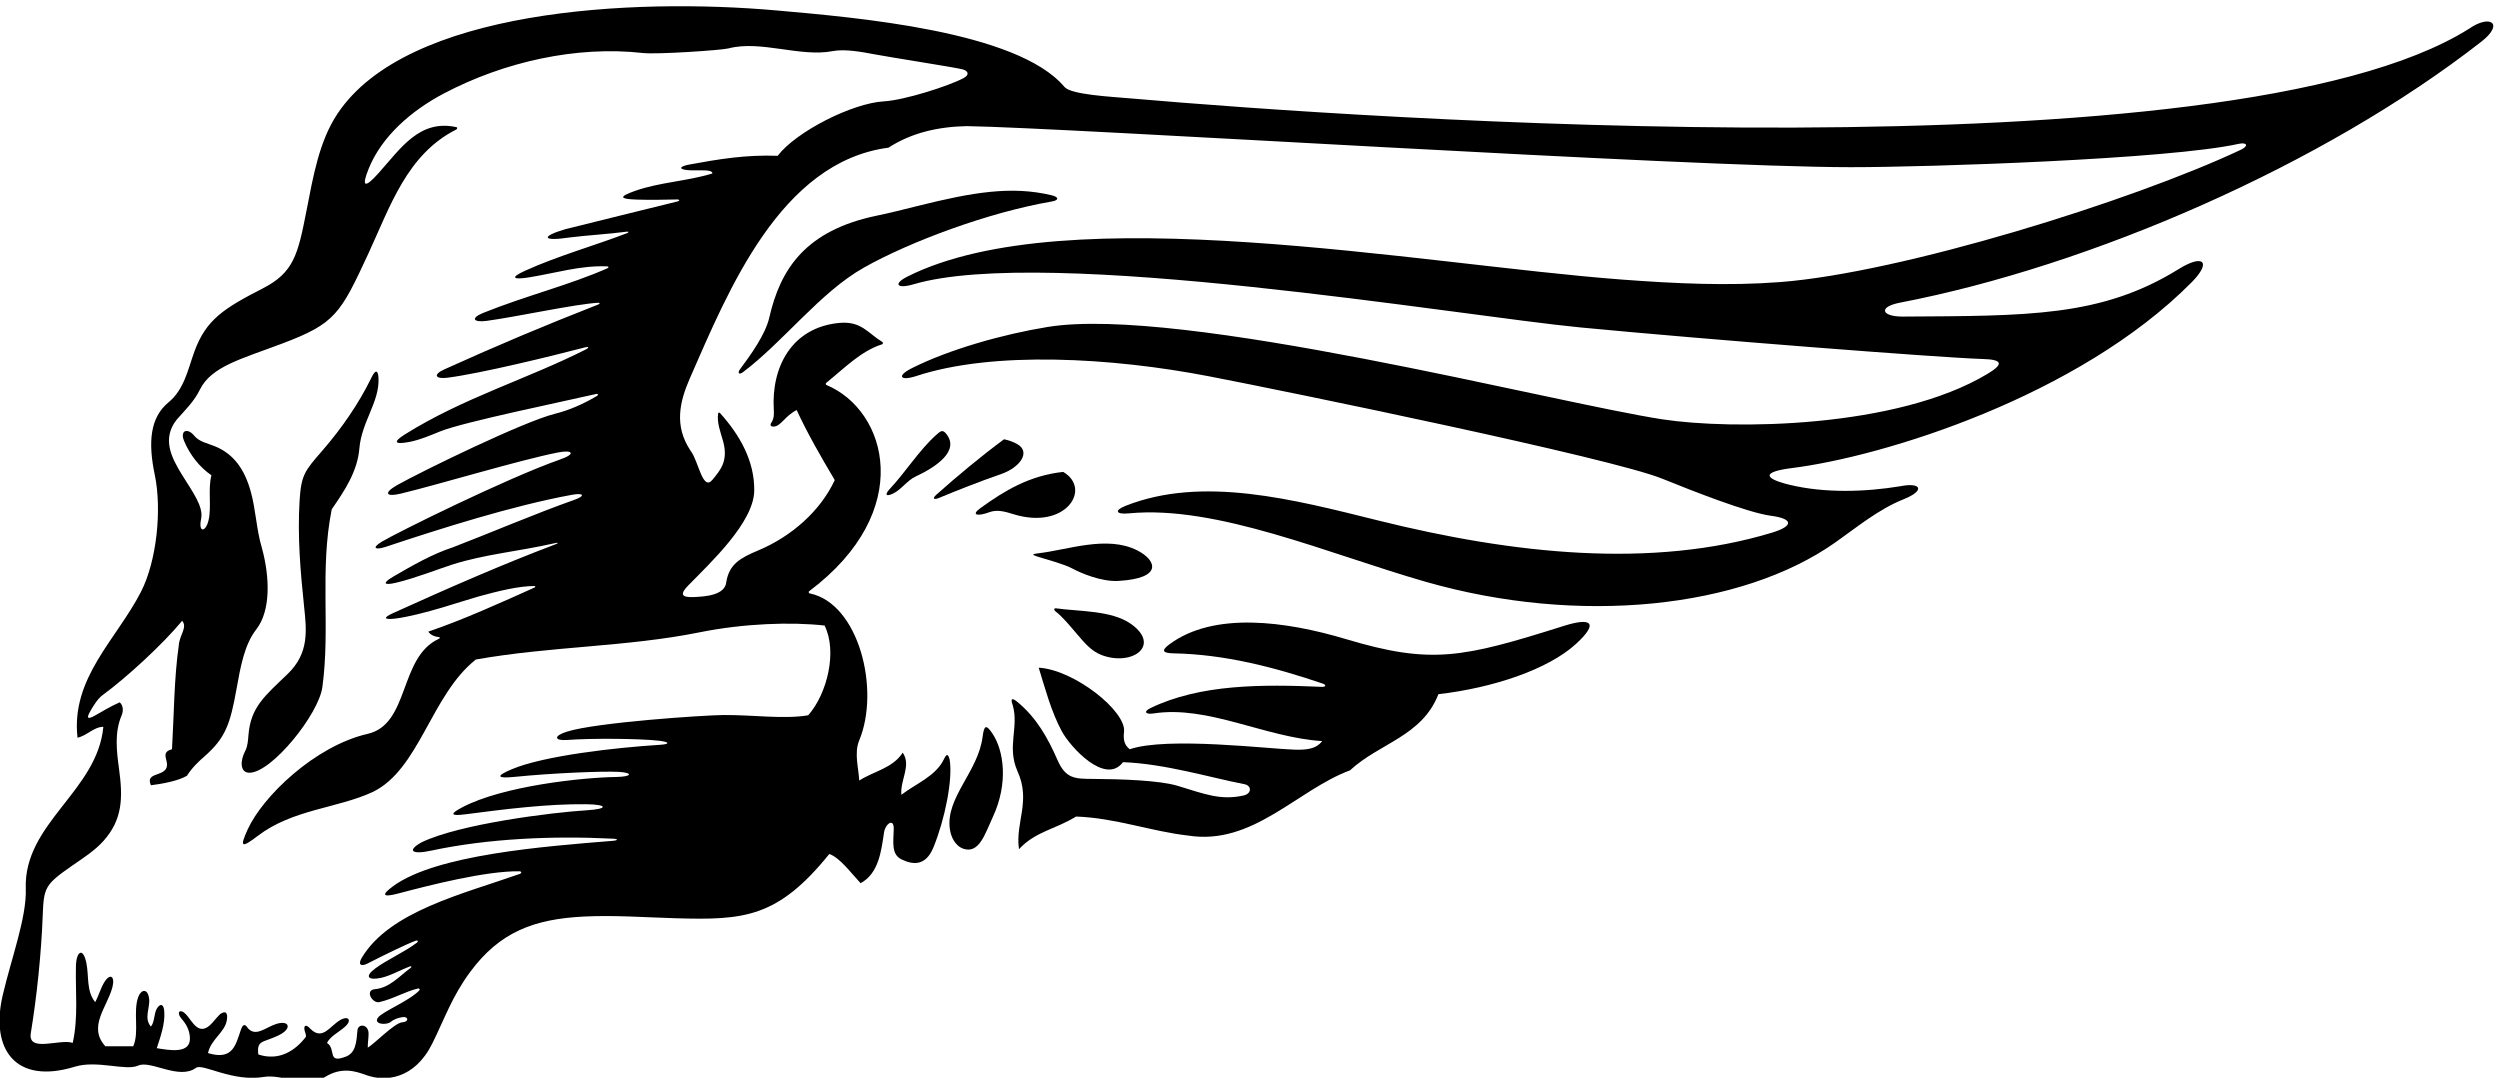 <?xml version="1.0" encoding="UTF-8" standalone="no"?>
<svg xmlns:inkscape="http://www.inkscape.org/namespaces/inkscape" xmlns:sodipodi="http://sodipodi.sourceforge.net/DTD/sodipodi-0.dtd" xmlns="http://www.w3.org/2000/svg" xmlns:svg="http://www.w3.org/2000/svg" version="1.1" id="svg1" width="728.037" height="313.852" viewBox="0 0 728.037 313.852">
  <defs id="defs1"></defs>
  <g id="g1" transform="translate(-52.714,-329.77)">
    <path id="path1" d="m 5802.19,5397.23 c -525.85,-330.65 -2436.9,-195.05 -2925.93,-152.67 -50.31,4.36 -134.92,8.46 -149.43,25.71 -103.19,122.78 -459.9,152.04 -629.17,167.15 -316.3,28.22 -810.19,2.87 -962.43,-226.16 -40.1,-60.33 -53.05,-136.7 -67.82,-212.39 -18.69,-95.73 -27.65,-135.07 -95.476,-169.86 -85.176,-43.69 -124.555,-68.47 -149.93,-138.41 -14.488,-39.94 -22.227,-82.77 -56.824,-111.34 -39.742,-32.82 -45.196,-85.77 -29.895,-158.84 15.938,-76.1 4.067,-188.81 -30.121,-255.57 -53.742,-104.93 -153.769,-188.78 -139.098,-319.71 20.84,4.46 35.723,23.81 56.563,23.81 -13.094,-141.07 -174.918,-211.09 -169.82,-354.46 2.226,-62.69 -31.957,-153.44 -50.598,-233.65 -27.641,-118.97 28.906,-195.78 157.902,-156.09 48.879,15.04 111.629,-9.92 138.918,2.48 27.289,12.4 89.305,-32.25 126.516,-4.96 14.355,10.53 79.445,-31.56 148.84,-19.85 38.543,6.51 94.363,-24.51 133.953,0 36.64,22.68 67.14,12.24 89.78,4.04 41.79,-15.13 105.75,-9.53 144.77,69.06 27.57,55.56 43.36,103.43 83.52,157.47 64.06,86.19 138.36,115.22 249.53,120.61 66.36,3.21 132.51,-1.85 199.74,-3.78 149,-4.26 223.15,0.17 336.56,140.8 23.81,-8.93 46.14,-40.19 68.47,-64 39.75,21.2 45.29,70.71 51.28,110.73 2.95,19.73 22.01,32.95 21.29,7.55 -0.83,-29.04 -5.49,-55.25 17.01,-66.17 23.35,-11.33 52.54,-16.63 70.14,26.78 24.99,61.69 42.54,148.56 35.26,191.88 -3.78,13.71 -6.87,12.22 -12.58,0.63 -17.75,-37.39 -63.15,-54.47 -93.1,-77.91 -2.97,32.75 22.33,64 2.98,92.28 -22.33,-34.23 -62.51,-40.19 -95.26,-61.02 -1.23,26.99 -11.55,60.05 -0.14,87.51 46.69,112.3 -1.23,300.58 -108.31,322.24 -2.03,0.41 -3.04,3.34 -1.48,4.52 234.31,175.76 171.25,396.28 37.95,451.89 -1.31,0.54 -1.75,3.32 -0.68,4.2 41.38,33.54 76.71,70.32 122.96,84.87 2.06,0.65 2.02,4.1 0,5.3 -31,18.57 -45.52,46 -93.91,41.45 -103.85,-9.76 -149.07,-96.06 -143.49,-189.73 0.55,-9.21 0.83,-18.14 -4.29,-27.01 -5.08,-6.81 -2.73,-10.23 3.64,-10.25 16.01,0 24.55,23.05 50.82,36.19 22.33,-49.12 55.07,-105.68 83.35,-153.31 -31.26,-67.2 -94.03,-123.33 -168.45,-154.42 -37.82,-15.8 -62.74,-29.64 -68.96,-68.49 -2.63,-29.19 -45.29,-32.21 -72.08,-33.27 -28.27,-1.12 -28.79,7.58 -11.34,25.43 49.04,50.17 143.65,138.19 144.5,207.56 0.8,64.45 -30.89,121.18 -75.16,170.2 -1,1.11 -3.63,0.57 -3.85,-0.81 -3.15,-19.84 4.92,-40.21 10.49,-59.83 12.68,-44.67 -5.84,-64.59 -22.66,-85.38 -21.89,-27.05 -30.6,40.64 -48.03,63.01 -36.81,54.8 -24.17,107.8 -1.37,159.75 83.96,191.25 197.85,472.99 434.49,504.08 50.43,32.57 108.27,45.86 171.43,47.19 223.68,-3.42 1571.68,-89.84 1935.75,-89.92 169.18,-0.04 696.15,17.18 848.88,51.03 19.44,4.31 22.17,-4.87 5.34,-12.79 -240.01,-113 -744.22,-269.38 -1008.56,-289.76 -115.21,-8.88 -231.11,-3.25 -347.98,5.54 -443.15,33.35 -1212.96,181.67 -1562.84,6.73 -32.28,-16.14 -24.04,-28.05 13,-17.13 289.76,85.45 1195.79,-69.18 1460.43,-94.54 277.96,-26.64 787.47,-66.17 879.47,-69.03 46.25,-1.11 46.36,-11.68 11.46,-32.65 -198.98,-119.57 -560.12,-122.76 -711.84,-99.48 -240.73,36.94 -1054.87,249.62 -1346,202.25 -95.94,-15.61 -214.46,-48.53 -297.56,-90.36 -33.94,-17.08 -25.16,-28.67 10.24,-17.02 168.02,55.33 427.72,40.48 640.64,-0.66 177.95,-34.38 880.16,-178.7 992.55,-224.24 62.01,-25.12 186.05,-74.29 238.05,-81.17 46.74,-6.18 51.7,-21.51 3.18,-36.64 -264.19,-80.29 -568.89,-46.81 -862.46,26.13 -186.09,46.23 -385.66,99.08 -554.23,32.19 -25.01,-9.92 -21.2,-19.17 7.37,-16.4 192.5,18.62 437.44,-89 650.56,-149.98 335.14,-95.9 690.46,-58.73 896.06,86.14 47.67,33.59 94.55,72.62 149.83,94.76 48.32,19.36 38.12,37.51 -6.95,28.55 -77.34,-12.87 -166.43,-15.29 -242.14,2.97 -57.34,13.83 -62.16,28.37 4.39,36.73 200.85,25.23 627.31,156.45 875.34,406.78 44.14,44.55 26.29,62.85 -28.42,28.91 -169.48,-105.14 -331.27,-102.22 -603.96,-103.99 -46.42,-0.3 -55.18,21.05 -5.92,30.54 416.43,80.19 926.17,300.95 1272.91,571.62 50.66,39.55 19.11,60.55 -27.56,27.86 z m -3295.8,-107.76 c -33.11,-17.62 -129.53,-48.42 -174.72,-51.02 -69.42,-4 -192.25,-66.35 -232.54,-119.24 -68.9,2.65 -127.51,-6.98 -193.86,-19.19 -23.63,-4.35 -24.03,-11.78 4,-12.58 21.81,-0.62 46.97,2.51 46.97,-6.93 -56.02,-17.05 -116.03,-19.15 -169.42,-38.1 -36.84,-13.08 -33.65,-17.81 4.23,-19.09 29.18,-0.98 65.05,-0.17 86.97,0.32 7.81,0.18 6.73,-3.12 1.42,-4.45 -72.8,-18.26 -166.73,-40.71 -244.67,-60.49 -54.9,-16.02 -51.85,-27.45 8.39,-18.31 38.1,4.79 85.43,7.46 125.09,12.66 5.1,0.66 5.6,-1.44 0.66,-3.34 -70.65,-27.17 -150.95,-49.48 -223.12,-82.26 -32.04,-14.55 -27.57,-20.13 8.23,-14.48 57.82,9.13 113.36,26.83 172.25,24.14 2.72,-0.13 3.25,-2.74 0.77,-3.84 -85.15,-37.59 -176.9,-59.5 -273.33,-98.25 -27.82,-11.62 -20.56,-21.16 8.77,-17.13 68.39,9.41 193.26,36.74 243.93,39.61 3.85,0.22 3.46,-2.42 0.13,-3.73 -121.4,-47.65 -218.91,-88.65 -337.57,-142.3 -25.16,-11.42 -19.51,-21.54 7.19,-18.13 73.14,9.36 228.73,47.56 301.59,66.55 8.09,2.1 8.58,-0.97 2.34,-4.14 -128.75,-65.25 -269.35,-106.31 -397.47,-186.69 -24.74,-15.52 -24.78,-23.06 10.68,-16.17 23.05,4.48 45.11,14.16 67.18,23.03 51.6,20.74 273.83,66.15 340.54,81.67 5.21,1.21 6.39,-1.91 1.86,-4.54 -30.47,-17.67 -59.11,-30.6 -91.86,-38.79 -68.52,-17.12 -290.72,-125.46 -346.14,-156.63 -28.96,-16.81 -23.59,-26.01 9.49,-17.99 85.57,20.74 257.67,72.89 342.8,89.86 34.78,6.93 39.96,-3.54 5.06,-15.38 -117.25,-41.17 -359.93,-161.51 -390.39,-180.13 -22.78,-13.92 -13.11,-18.28 8.82,-11.01 122.04,40.49 277.39,90.01 407.83,113.94 26.69,4.9 30.42,-2.26 4.32,-11.42 -81.6,-28.64 -190.7,-75.19 -265.14,-103.61 -44.14,-14.32 -89.23,-40.1 -130.68,-64.34 -23.81,-13.91 -21.01,-19.66 6.51,-13.11 40.76,9.48 95.61,30.99 123.26,39.8 71.57,22.8 144.73,28.64 224.51,46.84 7.76,1.77 8.63,0.2 1.15,-2.62 -114.67,-43.2 -237.64,-97.13 -355.88,-150.74 -21.73,-9.86 -19.8,-14.55 4.75,-11.87 58.51,7.2 157.45,41.65 183.34,48.66 43.83,11.88 87,22.71 121.52,22.72 2.57,0 3.06,-2.2 0.79,-3.22 -71.55,-32.17 -156.4,-70.72 -232.86,-96.68 4.47,-6.7 13.12,-10.89 22.82,-11.93 3.23,-0.35 3.51,-2.33 0.51,-3.7 -87.86,-39.97 -63.68,-186.95 -155.84,-208.1 -115.91,-26.62 -230.328,-137.33 -263.097,-209.74 -17.774,-39.26 -13.301,-40.78 22.511,-13.55 76.526,58.19 172.666,59.78 251.056,95.75 102.69,49.12 128,212.85 226.23,290.24 164.07,29.2 329.43,27.23 490.03,59.6 97.52,19.66 201.9,22.93 273.52,14.82 28.28,-56.56 5.96,-148.84 -35.72,-196.47 -52.42,-9.07 -121.23,0.98 -185.15,0.54 -43.52,-0.29 -278.56,-16.08 -343.13,-36.38 -30.95,-9.73 -27,-20.31 -0.01,-18.27 55.07,4.16 160.37,2.99 200.55,-1.56 25.9,-2.94 25.18,-7.8 1.52,-9.15 -91.68,-5.62 -252.67,-23.36 -323.53,-53.62 -35.6,-15.2 -31.71,-20.29 7.08,-16.42 84.72,8.47 190.8,12.61 226.13,10.97 33.3,-1.55 31.8,-10.71 -3.78,-11.22 -73.1,-1.06 -247.68,-19.32 -337.04,-66.32 -29.03,-15.27 -25.31,-19.59 6.56,-15.43 83.96,10.94 179.35,23.09 264.77,22.07 46.68,-0.55 49.28,-10.37 0.75,-13.27 -71.85,-4.3 -277.62,-29.41 -361.62,-70.27 -32.49,-18.25 -21.15,-27.45 22.32,-17.86 122.47,26.15 264.24,32.64 397.67,25.92 10.9,-0.54 10.88,-3.69 -0.75,-4.64 -151.42,-12.26 -386.76,-30.32 -480.9,-99.02 -26.33,-19.22 -24.7,-25.73 11.16,-16.24 68.51,18.13 191.09,49.46 264.66,48.55 5.28,-0.06 5.85,-4.05 1.16,-5.71 -123.39,-43.65 -285.36,-81.75 -346.04,-183.69 -8.76,-14.72 -2.36,-20.28 13.34,-12.19 36.24,18.66 85.94,42.82 104.89,49.62 4.15,1.49 6.13,-1.47 2.81,-4 -28.72,-21.89 -64.25,-36.62 -91.36,-56.65 -24.43,-18.05 -15.41,-26.51 11.77,-20.88 20.54,4.26 43.18,17.46 63.09,24.92 4.41,1.66 5.58,-0.65 2.11,-3.21 -24.81,-18.29 -45.99,-43.8 -78.63,-46.41 -21.7,-2.56 -4.92,-31.54 10.42,-28.28 30.1,6.84 57.68,23.74 85.06,29.9 2.41,0.54 4.36,-2.38 2.56,-4.24 -22.58,-23.47 -81.05,-46.44 -90.66,-59.7 -10.58,-14.58 18.75,-17.12 28.34,-9.13 6.97,5.98 17.27,9.29 26.44,10.38 12.08,1.44 13.54,-10.59 -1.51,-11.43 -16.7,-0.93 -60.9,-47.03 -75.53,-55.5 -0.05,13.27 1.95,20.39 1.74,31.65 -0.37,19.67 -22.94,22.09 -24.34,6.02 -2.19,-25.14 -3.34,-49.89 -26.91,-57.87 -40.19,-14.88 -18.96,17.22 -39.8,30.61 7.55,15.09 26.03,23.16 40.17,36.08 14.85,13.56 6.91,24.54 -11.53,13.77 -22.25,-12.98 -38.24,-45.16 -64.54,-19.44 -11.87,13.54 -15.77,5.68 -12.7,-4.58 1.24,-4.14 3.11,-8.56 2.46,-12.43 -23.81,-31.26 -59.53,-53.58 -104.186,-38.7 -2.254,17.55 0.996,24.48 12.43,29.07 12.051,4.85 26.936,9.19 38.756,16.52 22.21,13.76 14.8,29.3 -11.25,21.43 -23.236,-7.01 -45.229,-29.72 -62.881,-9.33 -6.293,9.56 -10.398,9.14 -14.941,-2.75 -11.746,-33.73 -17.391,-68.55 -72.258,-51.96 5.957,29.78 36.715,45.27 41.113,71.64 2.953,16.91 -2.414,22.13 -14.578,13.83 -5.562,-5.4 -11.187,-12.46 -16.863,-18.88 -29.766,-33.63 -44.133,3.97 -57.856,18.25 -13.461,14 -22.379,4.59 -9.015,-10.55 13.429,-15.22 17.136,-29.4 17.539,-41.4 1.179,-34.96 -43.891,-26.79 -72.586,-22.12 8.32,24.96 18.078,53.24 16.554,78.6 -0.543,19 -9.418,20.16 -16.48,7.85 -6.531,-11.4 -4.238,-28.4 -12.852,-39.17 -15.964,18.09 -1.488,41.51 -3.914,61.01 -2.933,23.55 -17.656,20.56 -23.746,4.01 -12.015,-32.7 2.774,-76.8 -11.039,-108.19 -20.836,0 -40.187,0 -61.023,0 -38.996,42.77 3.867,85.54 15.383,129.21 6.14,23.28 -4.438,32.62 -17.942,10.74 -7.648,-12.39 -12.64,-30.73 -19.769,-43.2 -19.825,24.49 -13.153,56.28 -19.356,86.08 -7.301,35.08 -22.039,24.88 -22.789,-6.99 -1.336,-56.43 5.457,-111.78 -6.973,-168.4 -27.906,9.77 -98.984,-22.32 -91.816,21.46 13.231,80.79 22.84,172.91 26.078,257.55 2.328,60.75 4.453,67.46 63.871,108.65 24.895,17.26 50.395,33.48 69.246,54.65 42.036,47.19 42.575,94.6 33.883,158.28 -5.414,39.7 -10.058,79.58 5.903,116.82 4.343,10.67 2.98,22.33 -4.465,28.29 -20.094,-9.05 -37.477,-19.45 -53.977,-28.91 -16.547,-9.22 -19.238,-6.09 -10.058,9.94 7.703,13.41 16.367,27.28 27.035,35.06 52.304,38.12 132.175,111.9 173.933,162.51 11.907,-14.88 -5.363,-29.49 -7.441,-53.58 -10.418,-72.93 -10.418,-151.82 -14.883,-227.73 -28.789,-7.43 -3.371,-26.74 -13.394,-43.16 -10.313,-16.12 -44.657,-8.93 -32.747,-35.72 23.813,2.98 60.051,9.43 78.883,20.84 11.992,18.65 25.477,31.05 38.852,42.78 45.851,40.24 56.039,71.18 69.652,147.07 8.797,49.04 17.344,97.35 43.27,130.54 31.957,40.92 30.007,114.78 11.953,179.71 -11.492,38.58 -13.028,82.14 -23.824,121.45 -13.629,49.61 -37.625,83.25 -79.059,99.98 -15.91,6.42 -34.031,9.7 -44.539,22.61 -15.266,18.75 -31.945,11.78 -22.738,-10.67 12.8,-31.21 34.605,-58.21 60.015,-75.6 -8.008,-29.75 0.699,-69.18 -6.347,-98.67 -6.371,-26.67 -22.586,-27.35 -16.289,2.81 5.695,27.25 -17.809,58.21 -41.86,97.06 -24.156,39.03 -43.961,79.76 -11.41,120.85 19.117,21.51 38.234,40.14 50.422,65.13 25.074,51.41 91.469,67.62 181.083,101.52 115.54,43.72 126.64,64.31 188.25,197.3 47.47,102.45 84.34,216.78 192.21,271.09 2.37,1.19 2.86,4.61 0.73,5.09 -81.23,18.19 -122.72,-46.87 -170.96,-100.69 -30.24,-33.75 -37.96,-30.65 -21.37,10.25 28.45,70.12 92.65,126.48 164.55,164.33 131.73,69.35 290.67,104.93 435.73,88.54 30.64,-3.46 172.5,6.16 187.41,10.09 70.25,18.54 156.85,-19.67 228.25,-5.94 26.61,5.25 65.11,-2.03 92.15,-7.14 33.98,-6.42 178.58,-28.95 192.33,-32.82 12.98,-3.65 14.89,-12.25 2.23,-18.99" style="fill:#000000;fill-opacity:1;fill-rule:nonzero;stroke:none" transform="matrix(0.133,0,0,-0.133,0,1056)"></path>
    <path id="path2" d="m 3820.94,4090.04 c -222.52,-70.14 -289.85,-85.22 -477.68,-29 -130.4,39.03 -289.9,61.37 -387.45,-12.28 -16.92,-12.77 -13.77,-18.51 9.76,-18.94 110.95,-2.03 219.17,-29.59 327.26,-66.31 7.94,-2.7 6.71,-7.44 -1.87,-7.06 -131.25,5.68 -266.64,6.19 -375.77,-46.59 -15.59,-7.54 -10.66,-14.36 6.77,-11.65 118.99,18.47 244.75,-52.73 369.38,-60.51 -13.56,-18.07 -35.87,-19.39 -60.39,-18.78 -52.84,1.32 -279.59,29.06 -360.84,0.91 -13.39,10.05 -14.23,23.45 -12.56,38.31 5.08,45.03 -109.16,135.82 -186.88,140.3 14.1,-45.33 26.84,-94.74 50.21,-138.56 18.77,-35.2 95.89,-119.61 134.35,-68.33 93.07,-3.55 190.81,-33.78 265.92,-48.2 16.01,-3.08 16.25,-20.42 -1.22,-24.6 -50.43,-11.39 -84.8,2.67 -144.7,20.9 -39.72,12.09 -122.93,14.87 -185.55,15.24 -39.51,0.24 -59.81,-0.11 -78.11,41.88 -21.03,48.29 -46.21,92.75 -87.62,126.74 -12.12,9.95 -15.49,7.3 -10.09,-7.35 13.81,-48.56 -13.27,-90.56 10.17,-143.96 30.45,-66.55 -5.13,-112.3 3.47,-171.16 35.73,38.7 78.89,43.16 125.03,71.44 86.33,-2.98 165.21,-32.74 245.59,-41.67 141.4,-22.33 238.14,99.72 354.24,142.88 64,59.54 157.77,74.42 193.49,166.7 119.75,13.82 240.54,54.22 301.69,110.48 50.2,46.18 33.08,57.97 -26.6,39.17" style="fill:#000000;fill-opacity:1;fill-rule:nonzero;stroke:none" transform="matrix(0.133,0,0,-0.133,0,1056)"></path>
    <path id="path3" d="m 2886.58,4255.21 c -66.91,33.88 -152.85,0.74 -217.78,-6.42 -13.81,-1.52 -12.88,-3.38 0.68,-7.61 19.89,-6.2 56.65,-15.77 75.49,-25.93 18.05,-9.73 62.91,-28.93 99.83,-26.86 99.3,5.58 83.59,45.64 41.78,66.82" style="fill:#000000;fill-opacity:1;fill-rule:nonzero;stroke:none" transform="matrix(0.133,0,0,-0.133,0,1056)"></path>
    <path id="path4" d="m 2709.02,4128.36 c -5.09,0.73 -5.75,-3.21 -1.67,-6.45 17,-13.5 30.74,-30.83 45.33,-47.75 17.72,-20.55 32.59,-39.42 56.1,-48.21 66.61,-24.92 130.73,21.04 63.75,68.38 -42.43,30 -113.95,26.95 -163.51,34.03" style="fill:#000000;fill-opacity:1;fill-rule:nonzero;stroke:none" transform="matrix(0.133,0,0,-0.133,0,1056)"></path>
    <path id="path5" d="m 2562.01,4338.67 c 17.82,6.71 35.23,1.46 53.42,-4.17 114.64,-35.48 172.48,55.68 108.82,92.6 -73.8,-7.9 -128.93,-41.48 -180.89,-79.03 -23.25,-16.82 -4.05,-17.95 18.65,-9.4" style="fill:#000000;fill-opacity:1;fill-rule:nonzero;stroke:none" transform="matrix(0.133,0,0,-0.133,0,1056)"></path>
    <path id="path6" d="m 2698.88,5032.86 c -87.72,20.89 -171.99,6.87 -294.58,-23.78 -29.6,-7.4 -58.92,-14.91 -87.87,-20.85 -155.57,-32.23 -211.27,-116.02 -235.59,-223.05 -8.66,-38.14 -42.53,-84.14 -64.18,-113.38 -6.12,-8.26 -1.96,-12.65 6.22,-6.5 89.42,67.34 169.19,175 264.8,228.99 101.18,57.15 274.2,121.37 411.38,144.83 17.38,2.97 15.29,10.05 -0.18,13.74" style="fill:#000000;fill-opacity:1;fill-rule:nonzero;stroke:none" transform="matrix(0.133,0,0,-0.133,0,1056)"></path>
    <path id="path7" d="m 2452.17,4370.04 c 38.76,16.19 91.4,36.88 136.54,52.48 40.36,13.94 66.33,48.5 34.06,65.98 -8.66,4.7 -18,8.04 -28.01,10.05 -48.81,-35.97 -104.44,-82.23 -148.6,-121.72 -8.69,-7.77 -5.37,-11.54 6.01,-6.79" style="fill:#000000;fill-opacity:1;fill-rule:nonzero;stroke:none" transform="matrix(0.133,0,0,-0.133,0,1056)"></path>
    <path id="path8" d="m 2547.83,3846.95 c -9.79,-76.43 -80.74,-132.24 -71.82,-200.99 2.31,-17.87 11.66,-37.77 29.76,-43.94 34.69,-11.82 47.6,33.31 64.29,69.09 35.49,76.05 23.1,146.57 0.36,181.5 -14.94,22.94 -19.29,20.1 -22.59,-5.66" style="fill:#000000;fill-opacity:1;fill-rule:nonzero;stroke:none" transform="matrix(0.133,0,0,-0.133,0,1056)"></path>
    <path id="path9" d="m 2352.89,4380.24 c 17.12,8.54 29.98,28.2 48.04,36.64 45.28,21.13 97.69,56.43 67.02,93.9 -8.08,9.88 -12.43,5.52 -22.16,-3.17 -36.5,-32.54 -66.95,-81.28 -101.13,-117.75 -12.16,-12.98 -8.37,-17.91 8.23,-9.62" style="fill:#000000;fill-opacity:1;fill-rule:nonzero;stroke:none" transform="matrix(0.133,0,0,-0.133,0,1056)"></path>
    <path id="path10" d="m 1210.16,4634.58 c -27.3,-56.45 -64.82,-111.1 -108.09,-160.98 -38.44,-44.31 -46.37,-52.86 -49.8,-110.47 -4.65,-77.97 1.88,-154.31 9.95,-231.06 5.48,-52.18 11.27,-101.77 -35.83,-147.19 -49.831,-48.06 -80.945,-72.22 -85.929,-133.3 -1.043,-12.79 -1.902,-25.54 -6.902,-34.87 -11.829,-22.06 -11.989,-48.28 8.859,-48.32 48.449,-0.1 151.662,127.63 159.802,187.55 17.73,130.55 -6.3,255.24 20.51,389.3 27.5,39.87 56.26,82.28 60.49,133.09 4.9,58.78 44.58,102.3 41.89,154.4 -0.95,18.21 -7.07,18.14 -14.95,1.85" style="fill:#000000;fill-opacity:1;fill-rule:nonzero;stroke:none" transform="matrix(0.133,0,0,-0.133,0,1056)"></path>
  </g>
</svg>
